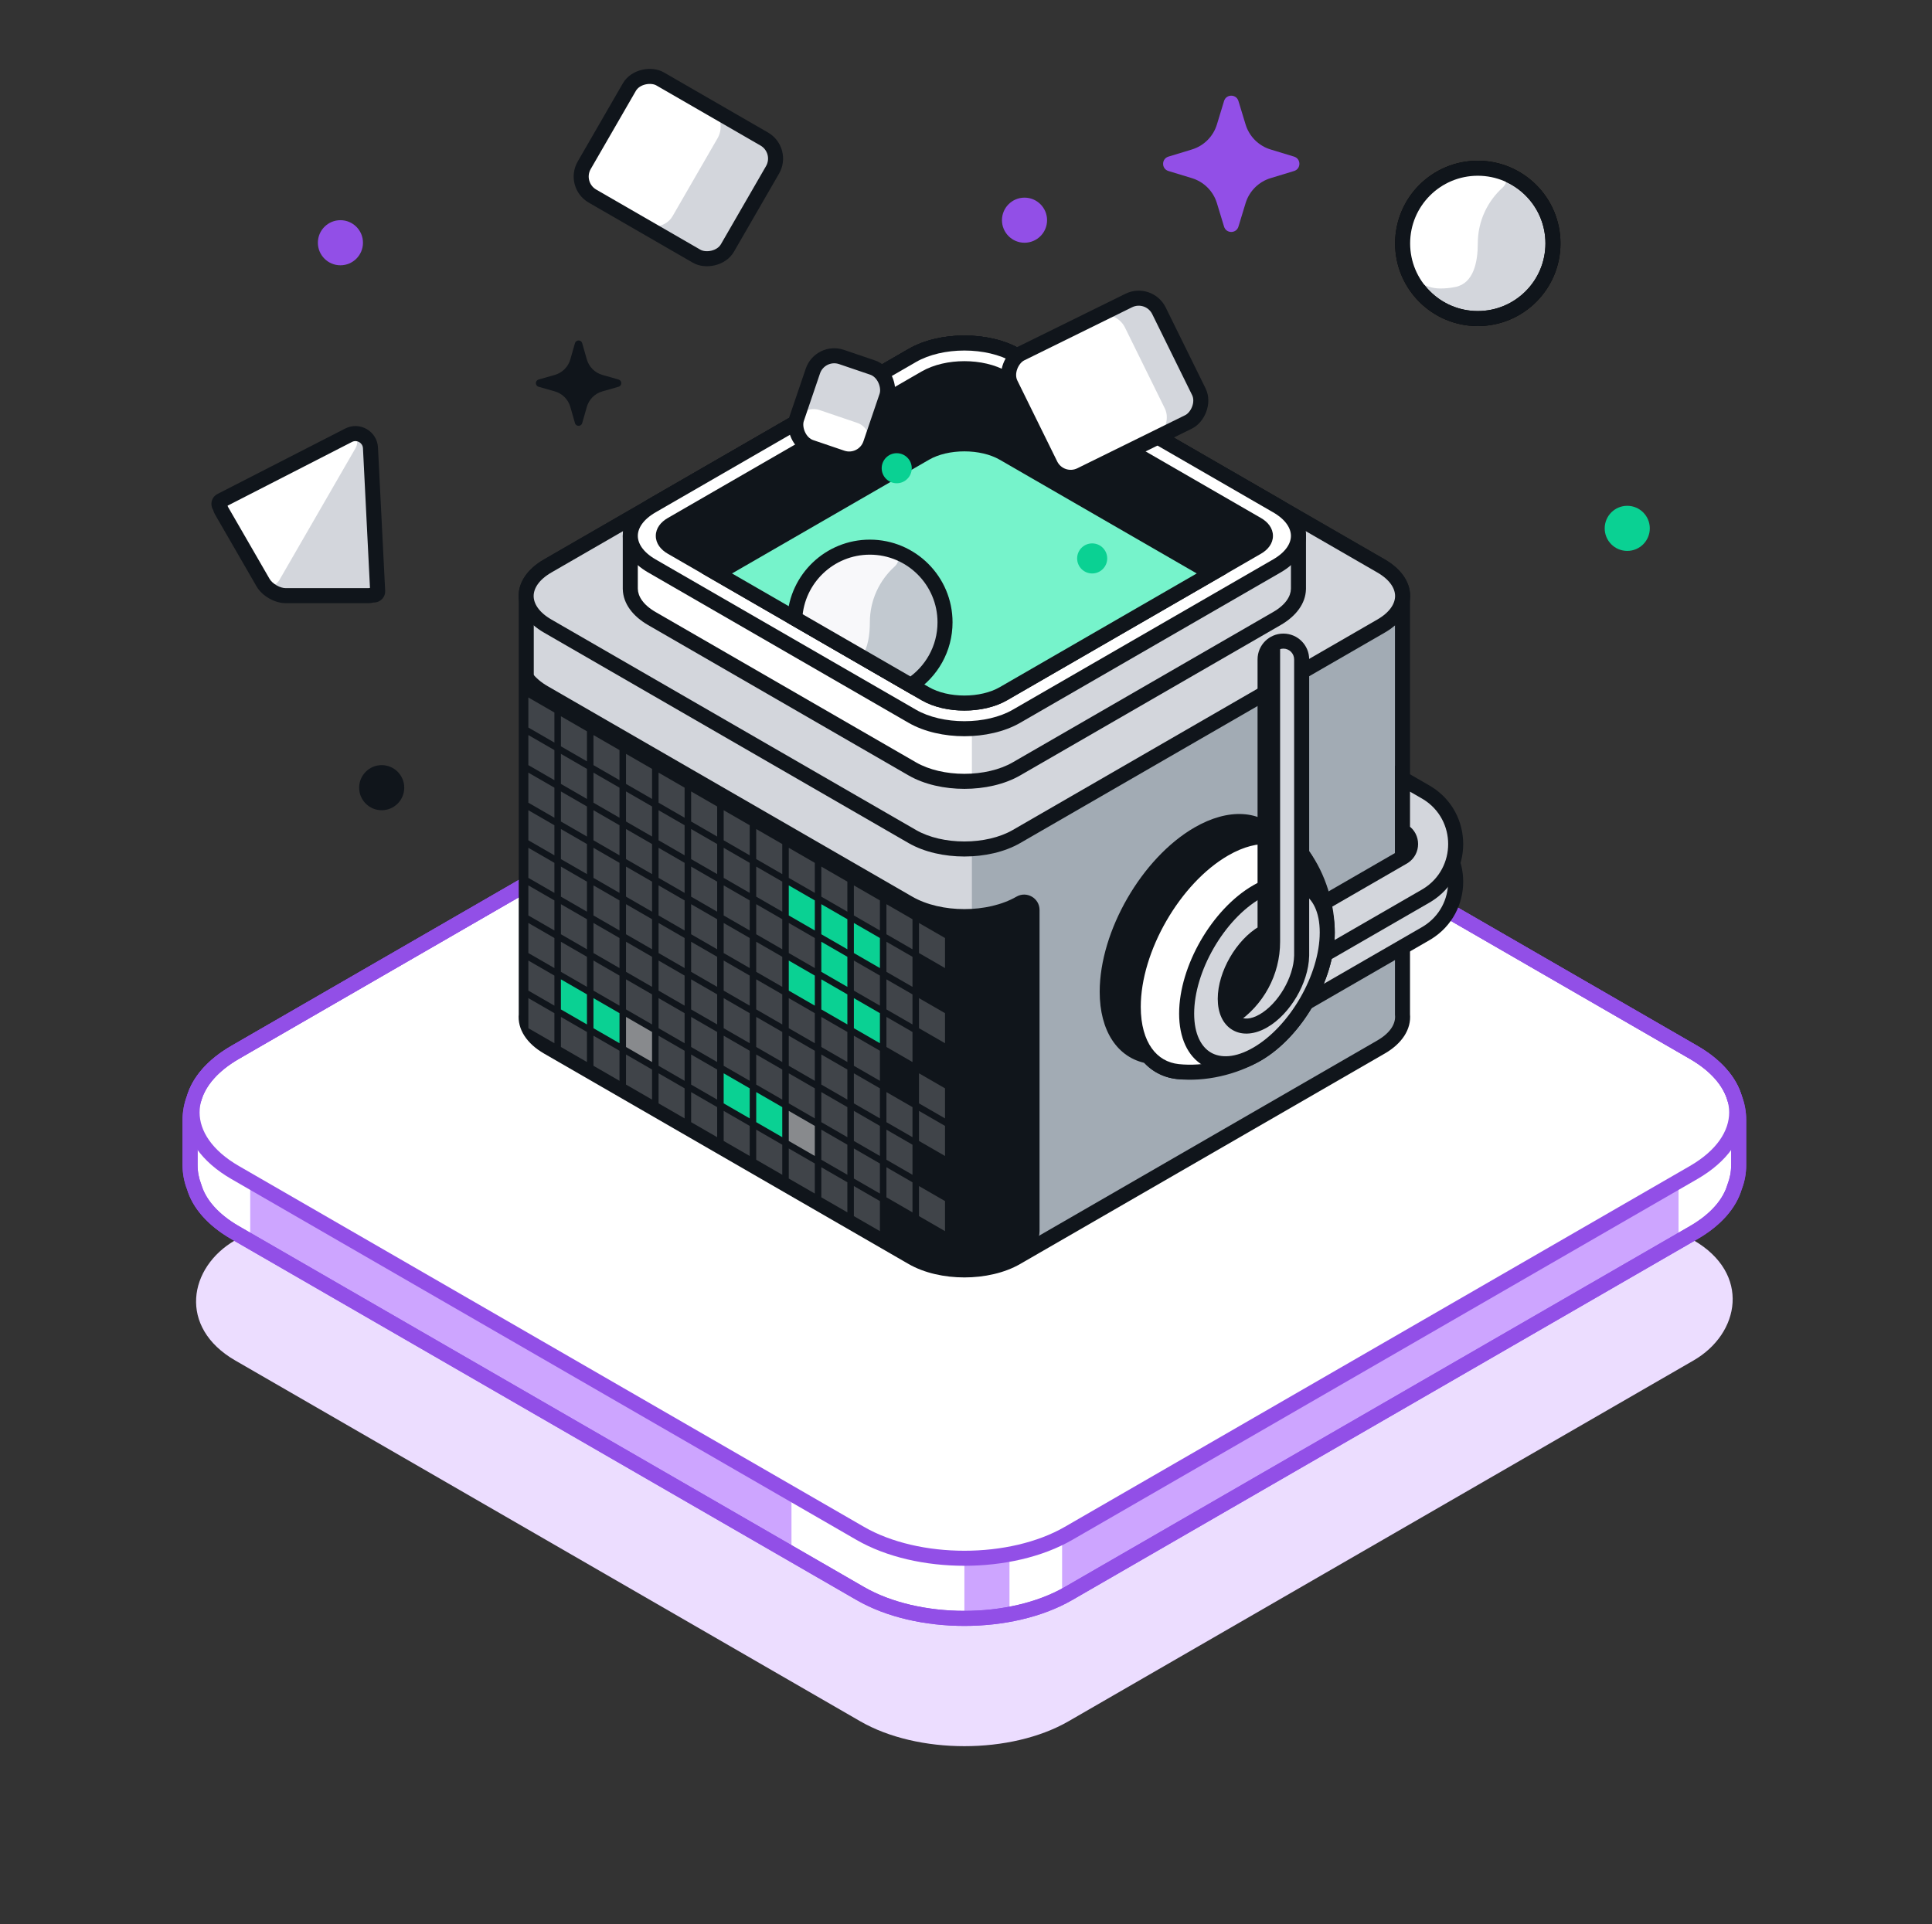 <svg width="257" height="256" viewBox="0 0 257 256" fill="none" xmlns="http://www.w3.org/2000/svg">
<rect x="0" y="0" width="257" height="256" fill="#333333" stroke="none"/>
<rect width="128" height="128" rx="16" transform="matrix(0.866 0.5 -0.866 0.5 128.284 109)" fill="#ECDDFF"/>
<path fill-rule="evenodd" clip-rule="evenodd" d="M114.428 92C122.08 87.582 134.488 87.582 142.141 92L225.279 140C228.263 141.723 230.083 143.863 230.74 146.095C231.091 146.995 231.284 147.975 231.284 149V155C231.284 156.025 231.091 157.005 230.74 157.906C230.083 160.137 228.263 162.277 225.279 164L142.141 212C134.488 216.418 122.08 216.418 114.428 212L31.289 164C28.306 162.277 26.485 160.137 25.828 157.905C25.477 157.005 25.284 156.025 25.284 155V149C25.284 147.975 25.477 146.995 25.828 146.095C26.485 143.863 28.305 141.723 31.289 140L114.428 92Z" fill="#CDA5FF"/>
<path d="M114.428 204C118.254 206.209 123.269 207.313 128.284 207.313V215.314C123.269 215.314 118.254 214.209 114.428 212L105.284 206.721V198.721L114.428 204ZM141.284 212.465C139.196 213.536 136.805 214.302 134.284 214.769V206.769C136.805 206.302 139.196 205.536 141.284 204.465V212.465ZM25.826 146.099C24.801 149.59 26.622 153.305 31.289 156L33.284 157.151V165.151L31.289 164C28.306 162.278 26.485 160.138 25.828 157.906C25.477 157.006 25.284 156.025 25.284 155V149C25.284 147.977 25.476 146.998 25.826 146.099ZM27.386 143.213C27.361 143.243 27.337 143.273 27.314 143.303C27.337 143.273 27.361 143.243 27.386 143.213Z" fill="white"/>
<path d="M225.279 140C228.263 141.722 230.083 143.862 230.74 146.094C231.091 146.995 231.284 147.975 231.284 149V155C231.284 156.024 231.091 157.005 230.74 157.906C230.083 160.137 228.263 162.277 225.279 164L223.284 165.151V138.848L225.279 140Z" fill="white"/>
<path d="M114.428 92C122.08 87.582 134.488 87.582 142.141 92L225.279 140C232.932 144.418 232.932 151.582 225.279 156L142.141 204C134.488 208.418 122.08 208.418 114.428 204L31.289 156C23.637 151.582 23.637 144.418 31.289 140L114.428 92Z" fill="white"/>
<path d="M31.289 140L30.789 139.134L31.289 140ZM114.428 204L113.928 204.866L114.428 204ZM225.279 140L224.779 140.866L225.279 140ZM142.141 92L141.641 92.866L224.779 140.866L225.279 140L225.779 139.134L142.641 91.134L142.141 92ZM225.279 156L224.779 155.134L141.641 203.134L142.141 204L142.641 204.866L225.779 156.866L225.279 156ZM114.428 204L114.928 203.134L31.789 155.134L31.289 156L30.789 156.866L113.928 204.866L114.428 204ZM31.289 140L31.789 140.866L114.928 92.866L114.428 92L113.928 91.134L30.789 139.134L31.289 140ZM31.289 156L31.789 155.134C28.145 153.03 26.55 150.412 26.55 148C26.55 145.588 28.145 142.97 31.789 140.866L31.289 140L30.789 139.134C26.781 141.448 24.55 144.621 24.55 148C24.55 151.379 26.781 154.552 30.789 156.866L31.289 156ZM142.141 204L141.641 203.134C138.002 205.235 133.17 206.314 128.284 206.314C123.398 206.314 118.566 205.235 114.928 203.134L114.428 204L113.928 204.866C117.942 207.184 123.14 208.314 128.284 208.314C133.428 208.314 138.626 207.184 142.641 204.866L142.141 204ZM225.279 140L224.779 140.866C228.423 142.97 230.019 145.588 230.019 148C230.019 150.412 228.423 153.03 224.779 155.134L225.279 156L225.779 156.866C229.788 154.552 232.019 151.379 232.019 148C232.019 144.621 229.788 141.448 225.779 139.134L225.279 140ZM142.141 92L142.641 91.134C138.626 88.816 133.428 87.686 128.284 87.686C123.14 87.686 117.942 88.816 113.928 91.134L114.428 92L114.928 92.866C118.566 90.765 123.398 89.686 128.284 89.686C133.17 89.686 138.002 90.765 141.641 92.866L142.141 92Z" fill="#924FE7"/>
<path d="M142.141 92L141.641 92.866L142.141 92ZM114.428 92L114.928 92.866L114.428 92ZM225.279 140L224.779 140.866L225.279 140ZM230.74 146.095L229.781 146.377L229.793 146.418L229.809 146.458L230.74 146.095ZM230.74 157.906L229.809 157.542L229.793 157.582L229.781 157.623L230.74 157.906ZM225.279 164L224.779 163.134L225.279 164ZM142.141 212L141.641 211.134L142.141 212ZM114.428 212L114.928 211.134L114.428 212ZM31.289 164L30.789 164.866L31.289 164ZM25.828 157.905L26.787 157.623L26.775 157.582L26.76 157.542L25.828 157.905ZM25.828 146.095L26.76 146.458L26.775 146.418L26.787 146.377L25.828 146.095ZM31.289 140L31.789 140.866H31.789L31.289 140ZM142.141 92L142.641 91.134C138.626 88.816 133.428 87.686 128.284 87.686C123.14 87.686 117.942 88.816 113.928 91.134L114.428 92L114.928 92.866C118.566 90.765 123.398 89.686 128.284 89.686C133.17 89.686 138.002 90.765 141.641 92.866L142.141 92ZM225.279 140L225.779 139.134L142.641 91.134L142.141 92L141.641 92.866L224.779 140.866L225.279 140ZM230.74 146.095L231.7 145.812C230.948 143.261 228.909 140.941 225.779 139.134L225.279 140L224.779 140.866C227.617 142.504 229.218 144.465 229.781 146.377L230.74 146.095ZM230.74 146.095L229.809 146.458C230.115 147.245 230.284 148.101 230.284 149H231.284H232.284C232.284 147.849 232.068 146.746 231.672 145.731L230.74 146.095ZM231.284 149H230.284V155H231.284H232.284V149H231.284ZM231.284 155H230.284C230.284 155.899 230.115 156.755 229.809 157.542L230.74 157.906L231.672 158.269C232.068 157.254 232.284 156.151 232.284 155H231.284ZM225.279 164L225.779 164.866C228.909 163.059 230.948 160.739 231.699 158.188L230.74 157.906L229.781 157.623C229.218 159.535 227.617 161.496 224.779 163.134L225.279 164ZM142.141 212L142.641 212.866L225.779 164.866L225.279 164L224.779 163.134L141.641 211.134L142.141 212ZM114.428 212L113.928 212.866C117.942 215.184 123.14 216.314 128.284 216.314C133.428 216.314 138.626 215.184 142.641 212.866L142.141 212L141.641 211.134C138.002 213.235 133.17 214.314 128.284 214.314C123.398 214.314 118.566 213.235 114.928 211.134L114.428 212ZM31.289 164L30.789 164.866L113.928 212.866L114.428 212L114.928 211.134L31.789 163.134L31.289 164ZM25.828 157.905L24.869 158.188C25.62 160.739 27.66 163.059 30.789 164.866L31.289 164L31.789 163.134C28.952 161.496 27.35 159.535 26.787 157.623L25.828 157.905ZM25.828 157.905L26.76 157.542C26.453 156.755 26.284 155.899 26.284 155H25.284H24.284C24.284 156.151 24.501 157.254 24.896 158.269L25.828 157.905ZM25.284 155H26.284V149H25.284H24.284V155H25.284ZM25.284 149H26.284C26.284 148.101 26.453 147.245 26.76 146.458L25.828 146.095L24.896 145.731C24.501 146.746 24.284 147.849 24.284 149H25.284ZM31.289 140L30.789 139.134C27.66 140.941 25.62 143.261 24.869 145.812L25.828 146.095L26.787 146.377C27.35 144.465 28.951 142.504 31.789 140.866L31.289 140ZM114.428 92L113.928 91.134L30.789 139.134L31.289 140L31.789 140.866L114.928 92.866L114.428 92Z" fill="#924FE7"/>
<path d="M142.141 92L141.641 92.866L142.141 92ZM114.428 92L114.928 92.866L114.428 92ZM225.279 140L224.779 140.866L225.279 140ZM230.74 146.095L229.781 146.377L229.793 146.418L229.809 146.458L230.74 146.095ZM230.74 157.906L229.809 157.542L229.793 157.582L229.781 157.623L230.74 157.906ZM225.279 164L224.779 163.134L225.279 164ZM142.141 212L141.641 211.134L142.141 212ZM114.428 212L114.928 211.134L114.428 212ZM31.289 164L30.789 164.866L31.289 164ZM25.828 157.905L26.787 157.623L26.775 157.582L26.76 157.542L25.828 157.905ZM25.828 146.095L26.76 146.458L26.775 146.418L26.787 146.377L25.828 146.095ZM31.289 140L31.789 140.866H31.789L31.289 140ZM142.141 92L142.641 91.134C138.626 88.816 133.428 87.686 128.284 87.686C123.14 87.686 117.942 88.816 113.928 91.134L114.428 92L114.928 92.866C118.566 90.765 123.398 89.686 128.284 89.686C133.17 89.686 138.002 90.765 141.641 92.866L142.141 92ZM225.279 140L225.779 139.134L142.641 91.134L142.141 92L141.641 92.866L224.779 140.866L225.279 140ZM230.74 146.095L231.7 145.812C230.948 143.261 228.909 140.941 225.779 139.134L225.279 140L224.779 140.866C227.617 142.504 229.218 144.465 229.781 146.377L230.74 146.095ZM230.74 146.095L229.809 146.458C230.115 147.245 230.284 148.101 230.284 149H231.284H232.284C232.284 147.849 232.068 146.746 231.672 145.731L230.74 146.095ZM231.284 149H230.284V155H231.284H232.284V149H231.284ZM231.284 155H230.284C230.284 155.899 230.115 156.755 229.809 157.542L230.74 157.906L231.672 158.269C232.068 157.254 232.284 156.151 232.284 155H231.284ZM225.279 164L225.779 164.866C228.909 163.059 230.948 160.739 231.699 158.188L230.74 157.906L229.781 157.623C229.218 159.535 227.617 161.496 224.779 163.134L225.279 164ZM142.141 212L142.641 212.866L225.779 164.866L225.279 164L224.779 163.134L141.641 211.134L142.141 212ZM114.428 212L113.928 212.866C117.942 215.184 123.14 216.314 128.284 216.314C133.428 216.314 138.626 215.184 142.641 212.866L142.141 212L141.641 211.134C138.002 213.235 133.17 214.314 128.284 214.314C123.398 214.314 118.566 213.235 114.928 211.134L114.428 212ZM31.289 164L30.789 164.866L113.928 212.866L114.428 212L114.928 211.134L31.789 163.134L31.289 164ZM25.828 157.905L24.869 158.188C25.62 160.739 27.66 163.059 30.789 164.866L31.289 164L31.789 163.134C28.952 161.496 27.35 159.535 26.787 157.623L25.828 157.905ZM25.828 157.905L26.76 157.542C26.453 156.755 26.284 155.899 26.284 155H25.284H24.284C24.284 156.151 24.501 157.254 24.896 158.269L25.828 157.905ZM25.284 155H26.284V149H25.284H24.284V155H25.284ZM25.284 149H26.284C26.284 148.101 26.453 147.245 26.76 146.458L25.828 146.095L24.896 145.731C24.501 146.746 24.284 147.849 24.284 149H25.284ZM31.289 140L30.789 139.134C27.66 140.941 25.62 143.261 24.869 145.812L25.828 146.095L26.787 146.377C27.35 144.465 28.951 142.504 31.789 140.866L31.289 140ZM114.428 92L113.928 91.134L30.789 139.134L31.289 140L31.789 140.866L114.928 92.866L114.428 92Z" fill="#924FE7"/>
<path fill-rule="evenodd" clip-rule="evenodd" d="M121.355 47.294C125.182 45.085 131.386 45.085 135.212 47.294L183.709 75.294C185.766 76.481 186.717 78.065 186.563 79.619V134.969C186.717 136.523 185.766 138.107 183.709 139.294L135.212 167.294C131.386 169.503 125.182 169.503 121.355 167.294L72.858 139.294C70.802 138.107 69.85 136.523 70.004 134.969L70.004 79.619C69.85 78.065 70.802 76.481 72.858 75.294L121.355 47.294Z" fill="#A2ABB4"/>
<path d="M121.356 47.294C123.524 46.042 126.455 45.5 129.285 45.667V168.92C126.455 169.086 123.524 168.545 121.356 167.294L72.859 139.294C70.802 138.107 69.851 136.523 70.005 134.969V79.619C69.851 78.065 70.802 76.481 72.859 75.294L121.356 47.294Z" fill="#D3D6DC"/>
<path d="M135.212 47.294L135.712 46.428V46.428L135.212 47.294ZM121.355 47.294L120.855 46.428V46.428L121.355 47.294ZM183.709 75.294L184.209 74.428L183.709 75.294ZM186.563 79.619L185.568 79.52L185.563 79.569V79.619H186.563ZM186.563 134.969H185.563V135.018L185.568 135.067L186.563 134.969ZM183.709 139.294L184.209 140.16V140.16L183.709 139.294ZM135.212 167.294L135.712 168.16L135.212 167.294ZM121.355 167.294L120.855 168.16L121.355 167.294ZM72.858 139.294L73.358 138.428H73.358L72.858 139.294ZM70.004 134.969L70.999 135.067L71.004 135.018V134.969H70.004ZM70.004 79.619H71.004V79.569L70.999 79.52L70.004 79.619ZM72.858 75.294L73.358 76.16H73.358L72.858 75.294ZM135.212 47.294L135.712 46.428C133.611 45.215 130.92 44.637 128.284 44.637C125.647 44.637 122.956 45.215 120.855 46.428L121.355 47.294L121.855 48.16C123.581 47.164 125.905 46.637 128.284 46.637C130.662 46.637 132.986 47.164 134.712 48.16L135.212 47.294ZM183.709 75.294L184.209 74.428L135.712 46.428L135.212 47.294L134.712 48.16L183.209 76.16L183.709 75.294ZM186.563 79.619L187.558 79.717C187.765 77.63 186.461 75.728 184.209 74.428L183.709 75.294L183.209 76.16C185.07 77.234 185.669 78.5 185.568 79.52L186.563 79.619ZM186.563 79.619H185.563V134.969H186.563H187.563V79.619H186.563ZM183.709 139.294L184.209 140.16C186.461 138.86 187.765 136.958 187.558 134.87L186.563 134.969L185.568 135.067C185.669 136.088 185.07 137.354 183.209 138.428L183.709 139.294ZM135.212 167.294L135.712 168.16L184.209 140.16L183.709 139.294L183.209 138.428L134.712 166.428L135.212 167.294ZM121.355 167.294L120.855 168.16C122.956 169.373 125.647 169.951 128.284 169.951C130.92 169.951 133.611 169.373 135.712 168.16L135.212 167.294L134.712 166.428C132.986 167.424 130.662 167.951 128.284 167.951C125.905 167.951 123.581 167.424 121.855 166.428L121.355 167.294ZM72.858 139.294L72.358 140.16L120.855 168.16L121.355 167.294L121.855 166.428L73.358 138.428L72.858 139.294ZM70.004 134.969L69.009 134.87C68.802 136.958 70.106 138.86 72.358 140.16L72.858 139.294L73.358 138.428C71.497 137.353 70.898 136.088 70.999 135.067L70.004 134.969ZM70.004 134.969H71.004V79.619H70.004H69.004L69.004 134.969H70.004ZM72.858 75.294L72.358 74.428C70.106 75.728 68.802 77.63 69.009 79.717L70.004 79.619L70.999 79.52C70.898 78.5 71.497 77.234 73.358 76.16L72.858 75.294ZM121.355 47.294L120.855 46.428L72.358 74.428L72.858 75.294L73.358 76.16L121.855 48.16L121.355 47.294Z" fill="#10151B"/>
<path d="M189.639 110.365L189.885 110.513C194.89 113.633 194.89 120.954 189.885 124.074L189.639 124.222L173.756 133.392L172.256 130.793L170.756 128.195L186.639 119.025L186.76 118.95C187.932 118.163 187.932 116.424 186.76 115.637L186.639 115.562L186.563 115.518V108.59L189.639 110.365Z" fill="#D3D6DC"/>
<path d="M189.639 110.365L190.153 109.507L190.146 109.503L190.139 109.499L189.639 110.365ZM189.885 110.513L190.414 109.664L190.406 109.659L190.399 109.655L189.885 110.513ZM189.885 124.074L190.399 124.932L190.406 124.927L190.414 124.923L189.885 124.074ZM189.639 124.222L190.139 125.088L190.146 125.084L190.153 125.079L189.639 124.222ZM173.756 133.392L172.89 133.892L173.39 134.758L174.256 134.258L173.756 133.392ZM172.256 130.793L173.122 130.293L173.122 130.293L172.256 130.793ZM170.756 128.195L170.256 127.329L169.39 127.829L169.89 128.695L170.756 128.195ZM186.639 119.025L187.139 119.891L187.153 119.883L187.166 119.875L186.639 119.025ZM186.76 118.95L187.287 119.8L187.302 119.79L187.317 119.78L186.76 118.95ZM186.76 115.637L187.317 114.807L187.302 114.797L187.287 114.787L186.76 115.637ZM186.639 115.562L187.166 114.712L187.155 114.705L187.143 114.698L186.639 115.562ZM186.563 115.518H185.563V116.091L186.059 116.381L186.563 115.518ZM186.563 108.59L187.063 107.724L185.563 106.858V108.59H186.563ZM189.639 110.365L189.125 111.223L189.371 111.37L189.885 110.513L190.399 109.655L190.153 109.507L189.639 110.365ZM189.885 110.513L189.356 111.361C193.733 114.09 193.733 120.497 189.356 123.226L189.885 124.074L190.414 124.923C196.047 121.411 196.047 113.176 190.414 109.664L189.885 110.513ZM189.885 124.074L189.371 123.216L189.125 123.364L189.639 124.222L190.153 125.079L190.399 124.932L189.885 124.074ZM189.639 124.222L189.139 123.356L173.256 132.526L173.756 133.392L174.256 134.258L190.139 125.088L189.639 124.222ZM173.756 133.392L174.622 132.892L173.122 130.293L172.256 130.793L171.39 131.293L172.89 133.892L173.756 133.392ZM172.256 130.793L173.122 130.293L171.622 127.695L170.756 128.195L169.89 128.695L171.39 131.293L172.256 130.793ZM170.756 128.195L171.256 129.061L187.139 119.891L186.639 119.025L186.139 118.159L170.256 127.329L170.756 128.195ZM186.639 119.025L187.166 119.875L187.287 119.8L186.76 118.95L186.232 118.101L186.111 118.176L186.639 119.025ZM186.76 118.95L187.317 119.78C189.079 118.597 189.079 115.99 187.317 114.807L186.76 115.637L186.202 116.467C186.784 116.858 186.784 117.729 186.202 118.12L186.76 118.95ZM186.76 115.637L187.287 114.787L187.166 114.712L186.639 115.562L186.111 116.411L186.232 116.486L186.76 115.637ZM186.639 115.562L187.143 114.698L187.068 114.654L186.563 115.518L186.059 116.381L186.134 116.425L186.639 115.562ZM186.563 115.518H187.563V108.59H186.563H185.563V115.518H186.563ZM186.563 108.59L186.063 109.456L189.139 111.231L189.639 110.365L190.139 109.499L187.063 107.724L186.563 108.59Z" fill="#10151B"/>
<path d="M189.639 105.365L189.885 105.513C194.89 108.634 194.89 115.954 189.885 119.074L189.639 119.222L173.756 128.392L172.256 125.793L170.756 123.196L186.639 114.026L186.76 113.95C187.932 113.163 187.932 111.424 186.76 110.637L186.639 110.562L186.563 110.518V103.59L189.639 105.365Z" fill="#D3D6DC"/>
<path d="M189.639 105.365L190.153 104.508L190.146 104.504L190.139 104.499L189.639 105.365ZM189.885 105.513L190.414 104.664L190.406 104.66L190.399 104.655L189.885 105.513ZM189.885 119.074L190.399 119.932L190.406 119.928L190.414 119.923L189.885 119.074ZM189.639 119.222L190.139 120.088L190.146 120.084L190.153 120.08L189.639 119.222ZM173.756 128.392L172.89 128.892L173.39 129.758L174.256 129.258L173.756 128.392ZM172.256 125.793L173.122 125.293L173.122 125.293L172.256 125.793ZM170.756 123.196L170.256 122.33L169.39 122.83L169.89 123.696L170.756 123.196ZM186.639 114.026L187.139 114.892L187.153 114.884L187.166 114.875L186.639 114.026ZM186.76 113.95L187.287 114.8L187.302 114.791L187.317 114.781L186.76 113.95ZM186.76 110.637L187.317 109.807L187.302 109.797L187.287 109.787L186.76 110.637ZM186.639 110.562L187.166 109.712L187.155 109.705L187.143 109.698L186.639 110.562ZM186.563 110.518H185.563V111.092L186.059 111.381L186.563 110.518ZM186.563 103.59L187.063 102.724L185.563 101.858V103.59H186.563ZM189.639 105.365L189.125 106.223L189.371 106.371L189.885 105.513L190.399 104.655L190.153 104.508L189.639 105.365ZM189.885 105.513L189.356 106.362C193.733 109.091 193.733 115.497 189.356 118.226L189.885 119.074L190.414 119.923C196.047 116.411 196.047 108.176 190.414 104.664L189.885 105.513ZM189.885 119.074L189.371 118.217L189.125 118.364L189.639 119.222L190.153 120.08L190.399 119.932L189.885 119.074ZM189.639 119.222L189.139 118.356L173.256 127.526L173.756 128.392L174.256 129.258L190.139 120.088L189.639 119.222ZM173.756 128.392L174.622 127.892L173.122 125.293L172.256 125.793L171.39 126.293L172.89 128.892L173.756 128.392ZM172.256 125.793L173.122 125.293L171.622 122.695L170.756 123.196L169.89 123.696L171.39 126.293L172.256 125.793ZM170.756 123.196L171.256 124.062L187.139 114.892L186.639 114.026L186.139 113.16L170.256 122.33L170.756 123.196ZM186.639 114.026L187.166 114.875L187.287 114.8L186.76 113.95L186.232 113.101L186.111 113.176L186.639 114.026ZM186.76 113.95L187.317 114.781C189.079 113.597 189.079 110.99 187.317 109.807L186.76 110.637L186.202 111.467C186.784 111.858 186.784 112.729 186.202 113.12L186.76 113.95ZM186.76 110.637L187.287 109.787L187.166 109.712L186.639 110.562L186.111 111.411L186.232 111.486L186.76 110.637ZM186.639 110.562L187.143 109.698L187.068 109.654L186.563 110.518L186.059 111.381L186.134 111.425L186.639 110.562ZM186.563 110.518H187.563V103.59H186.563H185.563V110.518H186.563ZM186.563 103.59L186.063 104.456L189.139 106.232L189.639 105.365L190.139 104.499L187.063 102.724L186.563 103.59Z" fill="#10151B"/>
<path fill-rule="evenodd" clip-rule="evenodd" d="M138.284 121.067C138.284 119.49 136.577 118.505 135.212 119.293C131.386 121.502 125.182 121.502 121.355 119.293L72.858 91.293C71.088 90.271 70.137 88.956 70.004 87.618L70.004 134.969C69.85 136.523 70.802 138.107 72.858 139.294L121.355 167.294C125.182 169.503 131.386 169.503 135.212 167.294L136.784 166.386C137.712 165.85 138.284 164.86 138.284 163.788V121.067Z" fill="#10151B"/>
<g clip-path="url(#clip0_5308_13615)">
<rect width="4" height="4" transform="matrix(0.866 0.5 -2.20305e-08 1 70.284 92.794)" fill="white" fill-opacity="0.2"/>
<rect width="4" height="4" transform="matrix(0.866 0.5 -2.20305e-08 1 74.614 95.294)" fill="white" fill-opacity="0.2"/>
<rect width="4" height="4" transform="matrix(0.866 0.5 -2.20305e-08 1 78.944 97.794)" fill="white" fill-opacity="0.2"/>
<rect width="4" height="4" transform="matrix(0.866 0.5 -2.20305e-08 1 83.274 100.294)" fill="white" fill-opacity="0.2"/>
<rect width="4" height="4" transform="matrix(0.866 0.5 -2.20305e-08 1 87.605 102.794)" fill="white" fill-opacity="0.2"/>
<rect width="4" height="4" transform="matrix(0.866 0.5 -2.20305e-08 1 91.935 105.294)" fill="white" fill-opacity="0.2"/>
<rect width="4" height="4" transform="matrix(0.866 0.5 -2.20305e-08 1 96.265 107.794)" fill="white" fill-opacity="0.2"/>
<rect width="4" height="4" transform="matrix(0.866 0.5 -2.20305e-08 1 100.595 110.294)" fill="white" fill-opacity="0.2"/>
<rect width="4" height="4" transform="matrix(0.866 0.5 -2.20305e-08 1 104.925 112.794)" fill="white" fill-opacity="0.2"/>
<rect width="4" height="4" transform="matrix(0.866 0.5 -2.20305e-08 1 109.255 115.294)" fill="white" fill-opacity="0.2"/>
<rect width="4" height="4" transform="matrix(0.866 0.5 -2.20305e-08 1 113.585 117.794)" fill="white" fill-opacity="0.2"/>
<rect width="4" height="4" transform="matrix(0.866 0.5 -2.20305e-08 1 117.916 120.294)" fill="white" fill-opacity="0.2"/>
<rect width="4" height="4" transform="matrix(0.866 0.5 -2.20305e-08 1 122.246 122.794)" fill="white" fill-opacity="0.2"/>
<rect width="4" height="4" transform="matrix(0.866 0.5 -2.20305e-08 1 70.284 97.794)" fill="white" fill-opacity="0.2"/>
<rect width="4" height="4" transform="matrix(0.866 0.5 -2.20305e-08 1 74.614 100.294)" fill="white" fill-opacity="0.2"/>
<rect width="4" height="4" transform="matrix(0.866 0.5 -2.20305e-08 1 78.944 102.794)" fill="white" fill-opacity="0.2"/>
<rect width="4" height="4" transform="matrix(0.866 0.5 -2.20305e-08 1 83.274 105.294)" fill="white" fill-opacity="0.2"/>
<rect width="4" height="4" transform="matrix(0.866 0.5 -2.20305e-08 1 87.605 107.794)" fill="white" fill-opacity="0.2"/>
<rect width="4" height="4" transform="matrix(0.866 0.5 -2.20305e-08 1 91.935 110.294)" fill="white" fill-opacity="0.2"/>
<rect width="4" height="4" transform="matrix(0.866 0.5 -2.20305e-08 1 96.265 112.794)" fill="white" fill-opacity="0.2"/>
<rect width="4" height="4" transform="matrix(0.866 0.5 -2.20305e-08 1 100.595 115.294)" fill="white" fill-opacity="0.2"/>
<rect width="4" height="4" transform="matrix(0.866 0.5 -2.20305e-08 1 104.925 117.794)" fill="#0AD193"/>
<rect width="4" height="4" transform="matrix(0.866 0.5 -2.20305e-08 1 109.255 120.294)" fill="#0AD193"/>
<rect width="4" height="4" transform="matrix(0.866 0.5 -2.20305e-08 1 113.585 122.794)" fill="#0AD193"/>
<rect width="4" height="4" transform="matrix(0.866 0.5 -2.20305e-08 1 117.916 125.294)" fill="white" fill-opacity="0.2"/>
<rect width="4" height="4" transform="matrix(0.866 0.5 -2.20305e-08 1 70.284 102.794)" fill="white" fill-opacity="0.2"/>
<rect width="4" height="4" transform="matrix(0.866 0.5 -2.20305e-08 1 74.614 105.294)" fill="white" fill-opacity="0.2"/>
<rect width="4" height="4" transform="matrix(0.866 0.5 -2.20305e-08 1 78.944 107.794)" fill="white" fill-opacity="0.2"/>
<rect width="4" height="4" transform="matrix(0.866 0.5 -2.20305e-08 1 83.274 110.294)" fill="white" fill-opacity="0.2"/>
<rect width="4" height="4" transform="matrix(0.866 0.5 -2.20305e-08 1 87.605 112.794)" fill="white" fill-opacity="0.2"/>
<rect width="4" height="4" transform="matrix(0.866 0.5 -2.20305e-08 1 91.935 115.294)" fill="white" fill-opacity="0.2"/>
<rect width="4" height="4" transform="matrix(0.866 0.5 -2.20305e-08 1 96.265 117.794)" fill="white" fill-opacity="0.2"/>
<rect width="4" height="4" transform="matrix(0.866 0.5 -2.20305e-08 1 100.595 120.294)" fill="white" fill-opacity="0.2"/>
<rect width="4" height="4" transform="matrix(0.866 0.5 -2.20305e-08 1 104.925 122.794)" fill="white" fill-opacity="0.2"/>
<rect width="4" height="4" transform="matrix(0.866 0.5 -2.20305e-08 1 109.255 125.294)" fill="#0AD193"/>
<rect width="4" height="4" transform="matrix(0.866 0.5 -2.20305e-08 1 113.585 127.794)" fill="white" fill-opacity="0.2"/>
<rect width="4" height="4" transform="matrix(0.866 0.5 -2.20305e-08 1 117.916 130.294)" fill="white" fill-opacity="0.2"/>
<rect width="4" height="4" transform="matrix(0.866 0.5 -2.20305e-08 1 122.246 132.794)" fill="white" fill-opacity="0.2"/>
<rect width="4" height="4" transform="matrix(0.866 0.5 -2.20305e-08 1 70.284 107.794)" fill="white" fill-opacity="0.2"/>
<rect width="4" height="4" transform="matrix(0.866 0.5 -2.20305e-08 1 74.614 110.294)" fill="white" fill-opacity="0.2"/>
<rect width="4" height="4" transform="matrix(0.866 0.5 -2.20305e-08 1 78.944 112.794)" fill="white" fill-opacity="0.2"/>
<rect width="4" height="4" transform="matrix(0.866 0.5 -2.20305e-08 1 83.274 115.294)" fill="white" fill-opacity="0.2"/>
<rect width="4" height="4" transform="matrix(0.866 0.5 -2.20305e-08 1 87.605 117.794)" fill="white" fill-opacity="0.2"/>
<rect width="4" height="4" transform="matrix(0.866 0.5 -2.20305e-08 1 91.935 120.294)" fill="white" fill-opacity="0.2"/>
<rect width="4" height="4" transform="matrix(0.866 0.5 -2.20305e-08 1 96.265 122.794)" fill="white" fill-opacity="0.2"/>
<rect width="4" height="4" transform="matrix(0.866 0.5 -2.20305e-08 1 100.595 125.294)" fill="white" fill-opacity="0.2"/>
<rect width="4" height="4" transform="matrix(0.866 0.5 -2.20305e-08 1 104.925 127.794)" fill="#0AD193"/>
<rect width="4" height="4" transform="matrix(0.866 0.5 -2.20305e-08 1 109.255 130.294)" fill="#0AD193"/>
<rect width="4" height="4" transform="matrix(0.866 0.5 -2.20305e-08 1 113.585 132.794)" fill="#0AD193"/>
<rect width="4" height="4" transform="matrix(0.866 0.5 -2.20305e-08 1 117.916 135.294)" fill="white" fill-opacity="0.2"/>
<rect width="4" height="4" transform="matrix(0.866 0.5 -2.20305e-08 1 70.284 112.794)" fill="white" fill-opacity="0.2"/>
<rect width="4" height="4" transform="matrix(0.866 0.5 -2.20305e-08 1 74.614 115.294)" fill="white" fill-opacity="0.2"/>
<rect width="4" height="4" transform="matrix(0.866 0.5 -2.20305e-08 1 78.944 117.794)" fill="white" fill-opacity="0.2"/>
<rect width="4" height="4" transform="matrix(0.866 0.5 -2.20305e-08 1 83.274 120.294)" fill="white" fill-opacity="0.2"/>
<rect width="4" height="4" transform="matrix(0.866 0.5 -2.20305e-08 1 87.605 122.794)" fill="white" fill-opacity="0.2"/>
<rect width="4" height="4" transform="matrix(0.866 0.5 -2.20305e-08 1 91.935 125.294)" fill="white" fill-opacity="0.2"/>
<rect width="4" height="4" transform="matrix(0.866 0.5 -2.20305e-08 1 96.265 127.794)" fill="white" fill-opacity="0.2"/>
<rect width="4" height="4" transform="matrix(0.866 0.5 -2.20305e-08 1 100.595 130.294)" fill="white" fill-opacity="0.2"/>
<rect width="4" height="4" transform="matrix(0.866 0.5 -2.20305e-08 1 104.925 132.794)" fill="white" fill-opacity="0.2"/>
<rect width="4" height="4" transform="matrix(0.866 0.5 -2.20305e-08 1 109.255 135.294)" fill="white" fill-opacity="0.2"/>
<rect width="4" height="4" transform="matrix(0.866 0.5 -2.20305e-08 1 113.585 137.794)" fill="white" fill-opacity="0.2"/>
<rect width="4" height="4" transform="matrix(0.866 0.5 -2.20305e-08 1 122.246 142.794)" fill="white" fill-opacity="0.2"/>
<rect width="4" height="4" transform="matrix(0.866 0.5 -2.20305e-08 1 70.284 117.794)" fill="white" fill-opacity="0.2"/>
<rect width="4" height="4" transform="matrix(0.866 0.5 -2.20305e-08 1 74.614 120.294)" fill="white" fill-opacity="0.2"/>
<rect width="4" height="4" transform="matrix(0.866 0.5 -2.20305e-08 1 78.944 122.794)" fill="white" fill-opacity="0.2"/>
<rect width="4" height="4" transform="matrix(0.866 0.5 -2.20305e-08 1 83.274 125.294)" fill="white" fill-opacity="0.2"/>
<rect width="4" height="4" transform="matrix(0.866 0.5 -2.20305e-08 1 87.605 127.794)" fill="white" fill-opacity="0.2"/>
<rect width="4" height="4" transform="matrix(0.866 0.5 -2.20305e-08 1 91.935 130.294)" fill="white" fill-opacity="0.2"/>
<rect width="4" height="4" transform="matrix(0.866 0.5 -2.20305e-08 1 96.265 132.794)" fill="white" fill-opacity="0.2"/>
<rect width="4" height="4" transform="matrix(0.866 0.5 -2.20305e-08 1 100.595 135.294)" fill="white" fill-opacity="0.2"/>
<rect width="4" height="4" transform="matrix(0.866 0.5 -2.20305e-08 1 104.925 137.794)" fill="white" fill-opacity="0.2"/>
<rect width="4" height="4" transform="matrix(0.866 0.5 -2.20305e-08 1 109.255 140.294)" fill="white" fill-opacity="0.2"/>
<rect width="4" height="4" transform="matrix(0.866 0.5 -2.20305e-08 1 113.585 142.794)" fill="white" fill-opacity="0.2"/>
<rect width="4" height="4" transform="matrix(0.866 0.5 -2.20305e-08 1 117.916 145.294)" fill="white" fill-opacity="0.2"/>
<rect width="4" height="4" transform="matrix(0.866 0.5 -2.20305e-08 1 122.246 147.794)" fill="white" fill-opacity="0.2"/>
<rect width="4" height="4" transform="matrix(0.866 0.5 -2.20305e-08 1 70.284 122.794)" fill="white" fill-opacity="0.2"/>
<rect width="4" height="4" transform="matrix(0.866 0.5 -2.20305e-08 1 74.614 125.294)" fill="white" fill-opacity="0.2"/>
<rect width="4" height="4" transform="matrix(0.866 0.5 -2.20305e-08 1 78.944 127.794)" fill="white" fill-opacity="0.2"/>
<rect width="4" height="4" transform="matrix(0.866 0.5 -2.20305e-08 1 83.274 130.294)" fill="white" fill-opacity="0.2"/>
<rect width="4" height="4" transform="matrix(0.866 0.5 -2.20305e-08 1 87.605 132.794)" fill="white" fill-opacity="0.2"/>
<rect width="4" height="4" transform="matrix(0.866 0.5 -2.20305e-08 1 91.935 135.294)" fill="white" fill-opacity="0.2"/>
<rect width="4" height="4" transform="matrix(0.866 0.5 -2.20305e-08 1 96.265 137.794)" fill="white" fill-opacity="0.2"/>
<rect width="4" height="4" transform="matrix(0.866 0.5 -2.20305e-08 1 100.595 140.294)" fill="white" fill-opacity="0.2"/>
<rect width="4" height="4" transform="matrix(0.866 0.5 -2.20305e-08 1 104.925 142.794)" fill="white" fill-opacity="0.2"/>
<rect width="4" height="4" transform="matrix(0.866 0.5 -2.20305e-08 1 109.255 145.294)" fill="white" fill-opacity="0.2"/>
<rect width="4" height="4" transform="matrix(0.866 0.5 -2.20305e-08 1 113.585 147.794)" fill="white" fill-opacity="0.2"/>
<rect width="4" height="4" transform="matrix(0.866 0.5 -2.20305e-08 1 117.916 150.294)" fill="white" fill-opacity="0.2"/>
<rect width="4" height="4" transform="matrix(0.866 0.5 -2.20305e-08 1 70.284 127.794)" fill="white" fill-opacity="0.2"/>
<rect width="4" height="4" transform="matrix(0.866 0.5 -2.20305e-08 1 74.614 130.294)" fill="#0AD193"/>
<rect width="4" height="4" transform="matrix(0.866 0.5 -2.20305e-08 1 78.944 132.794)" fill="#0AD193"/>
<rect width="4" height="4" transform="matrix(0.866 0.5 -2.20305e-08 1 83.274 135.294)" fill="white" fill-opacity="0.5"/>
<rect width="4" height="4" transform="matrix(0.866 0.5 -2.20305e-08 1 87.605 137.794)" fill="white" fill-opacity="0.2"/>
<rect width="4" height="4" transform="matrix(0.866 0.5 -2.20305e-08 1 91.935 140.294)" fill="white" fill-opacity="0.2"/>
<rect width="4" height="4" transform="matrix(0.866 0.5 -2.20305e-08 1 96.265 142.794)" fill="#0AD193"/>
<rect width="4" height="4" transform="matrix(0.866 0.5 -2.20305e-08 1 100.595 145.294)" fill="#0AD193"/>
<rect width="4" height="4" transform="matrix(0.866 0.5 -2.20305e-08 1 104.925 147.794)" fill="white" fill-opacity="0.5"/>
<rect width="4" height="4" transform="matrix(0.866 0.5 -2.20305e-08 1 109.255 150.294)" fill="white" fill-opacity="0.2"/>
<rect width="4" height="4" transform="matrix(0.866 0.5 -2.20305e-08 1 113.585 152.794)" fill="white" fill-opacity="0.2"/>
<rect width="4" height="4" transform="matrix(0.866 0.5 -2.20305e-08 1 117.916 155.294)" fill="white" fill-opacity="0.2"/>
<rect width="4" height="4" transform="matrix(0.866 0.5 -2.20305e-08 1 122.246 157.794)" fill="white" fill-opacity="0.2"/>
<rect width="4" height="4" transform="matrix(0.866 0.5 -2.20305e-08 1 70.284 132.794)" fill="white" fill-opacity="0.2"/>
<rect width="4" height="4" transform="matrix(0.866 0.5 -2.20305e-08 1 74.614 135.294)" fill="white" fill-opacity="0.2"/>
<rect width="4" height="4" transform="matrix(0.866 0.5 -2.20305e-08 1 78.944 137.794)" fill="white" fill-opacity="0.2"/>
<rect width="4" height="4" transform="matrix(0.866 0.5 -2.20305e-08 1 83.274 140.294)" fill="white" fill-opacity="0.2"/>
<rect width="4" height="4" transform="matrix(0.866 0.5 -2.20305e-08 1 87.605 142.794)" fill="white" fill-opacity="0.2"/>
<rect width="4" height="4" transform="matrix(0.866 0.5 -2.20305e-08 1 91.935 145.294)" fill="white" fill-opacity="0.2"/>
<rect width="4" height="4" transform="matrix(0.866 0.5 -2.20305e-08 1 96.265 147.794)" fill="white" fill-opacity="0.2"/>
<rect width="4" height="4" transform="matrix(0.866 0.5 -2.20305e-08 1 100.595 150.294)" fill="white" fill-opacity="0.2"/>
<rect width="4" height="4" transform="matrix(0.866 0.5 -2.20305e-08 1 104.925 152.794)" fill="white" fill-opacity="0.2"/>
<rect width="4" height="4" transform="matrix(0.866 0.5 -2.20305e-08 1 109.255 155.294)" fill="white" fill-opacity="0.2"/>
<rect width="4" height="4" transform="matrix(0.866 0.5 -2.20305e-08 1 113.585 157.794)" fill="white" fill-opacity="0.2"/>
</g>
<path d="M121.355 47.294C125.182 45.085 131.386 45.085 135.212 47.294L183.709 75.294C187.536 77.503 187.536 81.085 183.709 83.294L135.212 111.294C131.386 113.503 125.182 113.503 121.355 111.294L72.858 83.294C69.032 81.085 69.032 77.503 72.858 75.294L121.355 47.294Z" fill="#D3D6DC"/>
<path d="M72.858 83.294L73.358 82.428L72.858 83.294ZM72.858 75.294L73.358 76.16L72.858 75.294ZM135.212 111.294L134.712 110.428L135.212 111.294ZM121.355 111.294L120.855 112.16L121.355 111.294ZM183.709 75.294L183.209 76.16L183.709 75.294ZM183.709 83.294L184.209 84.16L183.709 83.294ZM121.355 47.294L120.855 46.428L121.355 47.294ZM135.212 47.294L134.712 48.16L183.209 76.16L183.709 75.294L184.209 74.428L135.712 46.428L135.212 47.294ZM183.709 83.294L183.209 82.428L134.712 110.428L135.212 111.294L135.712 112.16L184.209 84.16L183.709 83.294ZM121.355 111.294L121.855 110.428L73.358 82.428L72.858 83.294L72.358 84.16L120.855 112.16L121.355 111.294ZM72.858 75.294L73.358 76.16L121.855 48.16L121.355 47.294L120.855 46.428L72.358 74.428L72.858 75.294ZM72.858 83.294L73.358 82.428C71.627 81.429 70.988 80.259 70.988 79.294C70.988 78.329 71.627 77.159 73.358 76.16L72.858 75.294L72.358 74.428C70.263 75.638 68.988 77.363 68.988 79.294C68.988 81.225 70.263 82.95 72.358 84.16L72.858 83.294ZM135.212 111.294L134.712 110.428C132.986 111.424 130.662 111.951 128.284 111.951C125.905 111.951 123.581 111.424 121.855 110.428L121.355 111.294L120.855 112.16C122.956 113.373 125.647 113.951 128.284 113.951C130.92 113.951 133.611 113.373 135.712 112.16L135.212 111.294ZM183.709 75.294L183.209 76.16C184.94 77.159 185.579 78.329 185.579 79.294C185.579 80.259 184.94 81.429 183.209 82.428L183.709 83.294L184.209 84.16C186.305 82.95 187.579 81.225 187.579 79.294C187.579 77.363 186.305 75.638 184.209 74.428L183.709 75.294ZM135.212 47.294L135.712 46.428C133.611 45.215 130.92 44.637 128.284 44.637C125.647 44.637 122.956 45.215 120.855 46.428L121.355 47.294L121.855 48.16C123.581 47.164 125.905 46.637 128.284 46.637C130.662 46.637 132.986 47.164 134.712 48.16L135.212 47.294Z" fill="#10151B"/>
<path fill-rule="evenodd" clip-rule="evenodd" d="M121.356 47.293C125.182 45.084 131.386 45.084 135.212 47.293L169.853 67.293C171.776 68.403 172.733 69.86 172.723 71.316C172.724 71.323 172.725 71.33 172.725 71.338V78.359C172.725 78.368 172.724 78.377 172.722 78.385C172.682 79.802 171.726 81.213 169.853 82.294L135.212 102.294C131.386 104.503 125.182 104.503 121.356 102.294L86.715 82.294C84.841 81.213 83.885 79.802 83.846 78.385C83.844 78.377 83.843 78.368 83.843 78.359V71.338C83.843 71.331 83.844 71.324 83.845 71.318C83.834 69.862 84.79 68.404 86.715 67.293L121.356 47.293Z" fill="#D3D6DC"/>
<path d="M121.355 47.293C123.523 46.041 126.455 45.499 129.284 45.666V103.92C126.455 104.087 123.523 103.546 121.355 102.294L86.715 82.294C84.842 81.213 83.885 79.802 83.846 78.385C83.844 78.377 83.843 78.368 83.843 78.359V71.338C83.843 71.331 83.844 71.325 83.845 71.319C83.834 69.862 84.791 68.404 86.715 67.293L121.355 47.293Z" fill="white"/>
<path d="M135.212 47.293L134.712 48.159V48.159L135.212 47.293ZM121.356 47.293L121.856 48.159L121.356 47.293ZM169.853 67.293L170.353 66.427L169.853 67.293ZM172.723 71.316L171.723 71.309L171.722 71.425L171.748 71.538L172.723 71.316ZM172.722 78.385L171.757 78.123L171.725 78.238L171.722 78.358L172.722 78.385ZM169.853 82.294L170.353 83.16L169.853 82.294ZM135.212 102.294L135.712 103.16L135.212 102.294ZM121.356 102.294L120.856 103.16L121.356 102.294ZM86.715 82.294L86.215 83.16H86.215L86.715 82.294ZM83.846 78.385L84.846 78.357L84.843 78.24L84.812 78.126L83.846 78.385ZM83.845 71.318L84.824 71.519L84.846 71.416L84.845 71.31L83.845 71.318ZM86.715 67.293L86.215 66.427L86.715 67.293ZM135.212 47.293L135.712 46.427C133.611 45.214 130.92 44.636 128.284 44.636C125.647 44.636 122.956 45.214 120.856 46.427L121.356 47.293L121.856 48.159C123.581 47.163 125.905 46.636 128.284 46.636C130.662 46.636 132.987 47.163 134.712 48.159L135.212 47.293ZM169.853 67.293L170.353 66.427L135.712 46.427L135.212 47.293L134.712 48.159L169.353 68.159L169.853 67.293ZM172.723 71.316L173.723 71.323C173.736 69.38 172.459 67.643 170.353 66.427L169.853 67.293L169.353 68.159C171.093 69.163 171.729 70.34 171.723 71.309L172.723 71.316ZM172.723 71.316L171.748 71.538C171.733 71.473 171.725 71.406 171.725 71.338H172.725H173.725C173.725 71.255 173.716 71.173 173.698 71.094L172.723 71.316ZM172.725 71.338H171.725V78.359H172.725H173.725V71.338H172.725ZM172.725 78.359H171.725C171.725 78.279 171.736 78.199 171.757 78.123L172.722 78.385L173.687 78.648C173.712 78.555 173.725 78.458 173.725 78.359H172.725ZM169.853 82.294L170.353 83.16C172.405 81.976 173.669 80.298 173.721 78.413L172.722 78.385L171.722 78.358C171.696 79.306 171.048 80.45 169.353 81.428L169.853 82.294ZM135.212 102.294L135.712 103.16L170.353 83.16L169.853 82.294L169.353 81.428L134.712 101.428L135.212 102.294ZM121.356 102.294L120.856 103.16C122.957 104.373 125.647 104.951 128.284 104.951C130.92 104.951 133.611 104.373 135.712 103.16L135.212 102.294L134.712 101.428C132.987 102.424 130.662 102.951 128.284 102.951C125.905 102.951 123.581 102.424 121.856 101.428L121.356 102.294ZM86.715 82.294L86.215 83.16L120.856 103.16L121.356 102.294L121.856 101.428L87.215 81.428L86.715 82.294ZM83.846 78.385L82.847 78.413C82.899 80.298 84.163 81.975 86.215 83.16L86.715 82.294L87.215 81.428C85.52 80.45 84.872 79.306 84.846 78.357L83.846 78.385ZM83.846 78.385L84.812 78.126C84.832 78.202 84.843 78.28 84.843 78.359H83.843H82.843C82.843 78.456 82.856 78.552 82.88 78.644L83.846 78.385ZM83.843 78.359H84.843V71.338H83.843H82.843V78.359H83.843ZM83.843 71.338H84.843C84.843 71.399 84.837 71.46 84.824 71.519L83.845 71.318L82.865 71.116C82.85 71.189 82.843 71.263 82.843 71.338H83.843ZM86.715 67.293L86.215 66.427C84.107 67.643 82.83 69.382 82.845 71.326L83.845 71.318L84.845 71.31C84.837 70.341 85.473 69.164 87.215 68.159L86.715 67.293ZM121.356 47.293L120.856 46.427L86.215 66.427L86.715 67.293L87.215 68.159L121.856 48.159L121.356 47.293Z" fill="#10151B"/>
<path d="M121.356 47.293C125.182 45.084 131.386 45.084 135.212 47.293L169.853 67.293C173.679 69.502 173.679 73.084 169.853 75.293L135.212 95.293C131.386 97.502 125.182 97.502 121.355 95.293L86.715 75.293C82.888 73.084 82.888 69.502 86.715 67.293L121.356 47.293Z" fill="white"/>
<path d="M86.715 75.293L86.215 76.159L86.715 75.293ZM86.715 67.293L86.215 66.427L86.715 67.293ZM135.212 95.293L134.712 94.427L135.212 95.293ZM121.355 95.293L121.855 94.427L121.355 95.293ZM169.853 67.293L170.353 66.427L169.853 67.293ZM169.853 75.293L170.353 76.159L169.853 75.293ZM135.212 47.293L134.712 48.159L135.212 47.293ZM121.356 47.293L121.856 48.159L121.356 47.293ZM135.212 47.293L134.712 48.159L169.353 68.159L169.853 67.293L170.353 66.427L135.712 46.427L135.212 47.293ZM169.853 75.293L169.353 74.427L134.712 94.427L135.212 95.293L135.712 96.159L170.353 76.159L169.853 75.293ZM121.355 95.293L121.855 94.427L87.215 74.427L86.715 75.293L86.215 76.159L120.855 96.159L121.355 95.293ZM86.715 67.293L87.215 68.159L121.856 48.159L121.356 47.293L120.856 46.427L86.215 66.427L86.715 67.293ZM86.715 75.293L87.215 74.427C85.484 73.427 84.845 72.257 84.845 71.293C84.845 70.328 85.484 69.158 87.215 68.159L86.715 67.293L86.215 66.427C84.119 67.636 82.845 69.362 82.845 71.293C82.845 73.224 84.119 74.949 86.215 76.159L86.715 75.293ZM135.212 95.293L134.712 94.427C132.987 95.423 130.662 95.949 128.284 95.949C125.905 95.949 123.581 95.423 121.855 94.427L121.355 95.293L120.855 96.159C122.956 97.372 125.647 97.949 128.284 97.949C130.92 97.949 133.611 97.372 135.712 96.159L135.212 95.293ZM169.853 67.293L169.353 68.159C171.084 69.158 171.723 70.328 171.723 71.293C171.723 72.257 171.084 73.427 169.353 74.427L169.853 75.293L170.353 76.159C172.448 74.949 173.723 73.224 173.723 71.293C173.723 69.362 172.448 67.636 170.353 66.427L169.853 67.293ZM135.212 47.293L135.712 46.427C133.611 45.214 130.92 44.636 128.284 44.636C125.647 44.636 122.956 45.214 120.856 46.427L121.356 47.293L121.856 48.159C123.581 47.163 125.905 46.636 128.284 46.636C130.662 46.636 132.987 47.163 134.712 48.159L135.212 47.293Z" fill="#10151B"/>
<path d="M123.087 50.293C125.957 48.636 130.61 48.636 133.48 50.293L167.255 69.793C168.69 70.621 168.69 71.964 167.255 72.793L133.48 92.293C130.61 93.95 125.957 93.95 123.087 92.293L89.312 72.793C87.878 71.964 87.878 70.621 89.312 69.793L123.087 50.293Z" fill="#10151B"/>
<path d="M89.312 72.793L89.812 71.927L89.312 72.793ZM89.312 69.793L89.812 70.659L89.312 69.793ZM133.48 92.293L133.98 93.159L133.48 92.293ZM123.087 92.293L122.587 93.159L123.087 92.293ZM167.255 69.793L166.755 70.659L167.255 69.793ZM167.255 72.793L166.755 71.927L167.255 72.793ZM133.48 50.293L133.98 49.427L133.48 50.293ZM123.087 50.293L122.587 49.427L123.087 50.293ZM133.48 50.293L132.98 51.159L166.755 70.659L167.255 69.793L167.755 68.927L133.98 49.427L133.48 50.293ZM167.255 72.793L166.755 71.927L132.98 91.427L133.48 92.293L133.98 93.159L167.755 73.659L167.255 72.793ZM123.087 92.293L123.587 91.427L89.812 71.927L89.312 72.793L88.812 73.659L122.587 93.159L123.087 92.293ZM89.312 69.793L89.812 70.659L123.587 51.159L123.087 50.293L122.587 49.427L88.812 68.927L89.312 69.793ZM89.312 72.793L89.812 71.927C89.277 71.618 89.236 71.352 89.236 71.293C89.236 71.233 89.277 70.968 89.812 70.659L89.312 69.793L88.812 68.927C87.913 69.446 87.236 70.267 87.236 71.293C87.236 72.319 87.913 73.139 88.812 73.659L89.312 72.793ZM133.48 92.293L132.98 91.427C131.733 92.147 130.035 92.535 128.284 92.535C126.532 92.535 124.835 92.147 123.587 91.427L123.087 92.293L122.587 93.159C124.21 94.096 126.274 94.535 128.284 94.535C130.293 94.535 132.357 94.096 133.98 93.159L133.48 92.293ZM167.255 69.793L166.755 70.659C167.29 70.968 167.331 71.233 167.331 71.293C167.331 71.352 167.29 71.618 166.755 71.927L167.255 72.793L167.755 73.659C168.654 73.139 169.331 72.319 169.331 71.293C169.331 70.267 168.654 69.446 167.755 68.927L167.255 69.793ZM133.48 50.293L133.98 49.427C132.357 48.49 130.293 48.05 128.284 48.05C126.274 48.05 124.21 48.49 122.587 49.427L123.087 50.293L123.587 51.159C124.835 50.439 126.532 50.05 128.284 50.05C130.035 50.05 131.733 50.439 132.98 51.159L133.48 50.293Z" fill="#10151B"/>
<path fill-rule="evenodd" clip-rule="evenodd" d="M161.192 76.293L133.48 92.293C130.61 93.95 125.957 93.95 123.088 92.293L95.375 76.293L123.088 60.293C125.957 58.636 130.61 58.636 133.48 60.293L161.192 76.293Z" fill="#76F3CB"/>
<path d="M161.192 76.293L161.692 77.159L163.192 76.293L161.692 75.427L161.192 76.293ZM133.48 92.293L133.98 93.159L133.48 92.293ZM123.088 92.293L122.588 93.159L123.088 92.293ZM95.375 76.293L94.875 75.427L93.375 76.293L94.875 77.159L95.375 76.293ZM123.088 60.293L123.588 61.159L123.088 60.293ZM133.48 60.293L132.98 61.159L133.48 60.293ZM161.192 76.293L160.692 75.427L132.98 91.427L133.48 92.293L133.98 93.159L161.692 77.159L161.192 76.293ZM133.48 92.293L132.98 91.427C131.733 92.147 130.035 92.535 128.284 92.535C126.532 92.535 124.835 92.147 123.588 91.427L123.088 92.293L122.588 93.159C124.21 94.096 126.274 94.535 128.284 94.535C130.293 94.535 132.357 94.096 133.98 93.159L133.48 92.293ZM123.088 92.293L123.588 91.427L95.875 75.427L95.375 76.293L94.875 77.159L122.588 93.159L123.088 92.293ZM95.375 76.293L95.875 77.159L123.588 61.159L123.088 60.293L122.588 59.427L94.875 75.427L95.375 76.293ZM123.088 60.293L123.588 61.159C124.835 60.439 126.532 60.05 128.284 60.05C130.035 60.05 131.733 60.439 132.98 61.159L133.48 60.293L133.98 59.427C132.357 58.49 130.293 58.05 128.284 58.05C126.274 58.05 124.21 58.49 122.588 59.427L123.088 60.293ZM133.48 60.293L132.98 61.159L160.692 77.159L161.192 76.293L161.692 75.427L133.98 59.427L133.48 60.293Z" fill="#10151B"/>
<circle cx="145.284" cy="74.294" r="2" fill="#0AD193"/>
<circle cx="119.284" cy="62.294" r="2" fill="#0AD193"/>
<path d="M159.408 110.95C163.642 108.506 167.368 108.861 169.536 111.406C172.826 112.01 174.997 115.06 174.997 119.95C174.997 127.682 169.569 137.084 162.873 140.95C158.638 143.395 154.911 143.04 152.743 140.493C149.455 139.888 147.284 136.839 147.284 131.95C147.284 124.218 152.712 114.816 159.408 110.95Z" fill="#10151B"/>
<path d="M159.408 110.95L158.908 110.084L158.908 110.084L159.408 110.95ZM169.536 111.406L168.775 112.055L169.006 112.325L169.355 112.39L169.536 111.406ZM174.997 119.95H175.997V119.95L174.997 119.95ZM162.873 140.95L163.373 141.816L163.373 141.816L162.873 140.95ZM152.743 140.493L153.505 139.845L153.274 139.574L152.924 139.509L152.743 140.493ZM147.284 131.95L146.284 131.95V131.95H147.284ZM159.408 110.95L159.908 111.816C163.904 109.509 167.037 110.015 168.775 112.055L169.536 111.406L170.297 110.757C167.698 107.707 163.38 107.502 158.908 110.084L159.408 110.95ZM169.536 111.406L169.355 112.39C171.992 112.874 173.997 115.335 173.997 119.95L174.997 119.95L175.997 119.95C175.997 114.786 173.66 111.147 169.717 110.422L169.536 111.406ZM174.997 119.95H173.997C173.997 123.599 172.709 127.711 170.58 131.4C168.45 135.088 165.533 138.259 162.373 140.084L162.873 140.95L163.373 141.816C166.909 139.774 170.054 136.312 172.312 132.4C174.571 128.488 175.997 124.033 175.997 119.95H174.997ZM162.873 140.95L162.373 140.084C158.376 142.391 155.242 141.886 153.505 139.845L152.743 140.493L151.982 141.141C154.581 144.194 158.9 144.398 163.373 141.816L162.873 140.95ZM152.743 140.493L152.924 139.509C150.288 139.024 148.284 136.564 148.284 131.95H147.284H146.284C146.284 137.114 148.621 140.751 152.562 141.476L152.743 140.493ZM147.284 131.95L148.284 131.95C148.284 128.301 149.572 124.189 151.701 120.5C153.831 116.812 156.748 113.641 159.908 111.816L159.408 110.95L158.908 110.084C155.372 112.125 152.228 115.588 149.969 119.5C147.711 123.412 146.284 127.867 146.284 131.95L147.284 131.95Z" fill="#10151B"/>
<path d="M162.872 112.95C167.317 110.384 171.202 110.902 173.312 113.802C175.399 116.668 176.556 120.505 176.556 124.051C176.556 130.015 172.368 137.268 167.202 140.25C164.133 142.022 160.232 142.939 156.708 142.566C153.14 142.189 150.748 139.083 150.748 133.95C150.748 126.218 156.176 116.816 162.872 112.95Z" fill="white"/>
<path d="M162.872 112.95L162.372 112.084L162.372 112.084L162.872 112.95ZM150.748 133.95L149.748 133.95V133.95H150.748ZM162.872 112.95L163.372 113.816C165.468 112.606 167.342 112.175 168.872 112.322C170.379 112.466 171.618 113.172 172.504 114.39L173.312 113.802L174.121 113.213C172.897 111.531 171.138 110.529 169.063 110.331C167.011 110.135 164.721 110.728 162.372 112.084L162.872 112.95ZM176.556 124.051L175.556 124.051C175.556 126.816 174.578 129.949 172.95 132.769C171.322 135.588 169.097 138.001 166.702 139.384L167.202 140.25L167.702 141.116C170.473 139.516 172.925 136.812 174.682 133.769C176.439 130.725 177.556 127.25 177.556 124.051L176.556 124.051ZM156.708 142.566L156.813 141.572C155.315 141.414 154.083 140.694 153.204 139.461C152.313 138.21 151.748 136.37 151.748 133.95H150.748H149.748C149.748 136.663 150.38 138.943 151.576 140.622C152.785 142.32 154.533 143.342 156.602 143.561L156.708 142.566ZM150.748 133.95L151.748 133.95C151.748 130.301 153.036 126.189 155.165 122.5C157.295 118.812 160.212 115.641 163.372 113.816L162.872 112.95L162.372 112.084C158.836 114.125 155.692 117.588 153.433 121.5C151.175 125.412 149.748 129.867 149.748 133.95L150.748 133.95ZM167.202 140.25L166.702 139.384C163.801 141.059 160.111 141.921 156.813 141.572L156.708 142.566L156.602 143.561C160.353 143.957 164.464 142.985 167.702 141.116L167.202 140.25ZM173.312 113.802L172.504 114.39C174.456 117.072 175.556 120.7 175.556 124.051H176.556H177.556C177.556 120.311 176.341 116.264 174.121 113.213L173.312 113.802Z" fill="#10151B"/>
<path d="M167.202 118.651C172.368 115.668 176.556 118.086 176.556 124.051C176.555 130.016 172.368 137.268 167.202 140.25C162.037 143.232 157.85 140.815 157.85 134.851C157.85 128.886 162.037 121.633 167.202 118.651Z" fill="#D3D6DC"/>
<path d="M167.202 118.651L166.702 117.785L166.702 117.785L167.202 118.651ZM176.556 124.051L177.556 124.051V124.051H176.556ZM167.202 140.25L167.702 141.116L167.702 141.116L167.202 140.25ZM157.85 134.851H156.85V134.851L157.85 134.851ZM167.202 118.651L167.702 119.517C170.103 118.131 172.042 118.126 173.316 118.862C174.59 119.597 175.556 121.279 175.556 124.051H176.556H177.556C177.556 120.858 176.427 118.349 174.316 117.13C172.205 115.911 169.467 116.188 166.702 117.785L167.202 118.651ZM176.556 124.051L175.556 124.051C175.556 126.816 174.578 129.949 172.95 132.769C171.322 135.589 169.097 138.002 166.702 139.384L167.202 140.25L167.702 141.116C170.473 139.517 172.925 136.812 174.682 133.769C176.439 130.726 177.556 127.25 177.556 124.051L176.556 124.051ZM167.202 140.25L166.702 139.384C164.302 140.77 162.363 140.775 161.089 140.039C159.815 139.304 158.85 137.623 158.85 134.851L157.85 134.851L156.85 134.851C156.85 138.043 157.978 140.553 160.089 141.771C162.2 142.99 164.937 142.712 167.702 141.116L167.202 140.25ZM157.85 134.851H158.85C158.85 132.085 159.827 128.952 161.455 126.132C163.083 123.312 165.307 120.899 167.702 119.517L167.202 118.651L166.702 117.785C163.932 119.384 161.48 122.089 159.723 125.132C157.966 128.176 156.85 131.652 156.85 134.851H157.85Z" fill="#10151B"/>
<path d="M173.15 127.177C173.15 127.178 173.149 127.179 173.148 127.178C173.147 127.178 173.146 127.179 173.146 127.18C173.072 130.388 170.828 134.224 168.068 135.818C165.262 137.438 162.987 136.125 162.987 132.884C162.987 129.644 165.262 125.704 168.068 124.083C168.2 124.007 168.284 123.869 168.284 123.718V87.727C168.284 86.383 169.374 85.294 170.717 85.294C172.061 85.294 173.15 86.383 173.15 87.727V127.177Z" fill="#10151B"/>
<path d="M170.718 85.294C172.061 85.294 173.15 86.383 173.15 87.727V127.177L173.148 127.178L173.146 127.18C173.072 130.388 170.828 134.224 168.068 135.818C166.644 136.64 165.357 136.705 164.435 136.147C168.045 133.77 170.284 129.711 170.284 125.292V85.335C170.425 85.31 170.57 85.294 170.718 85.294Z" fill="#D3D6DC"/>
<path d="M168.068 135.818L168.568 136.684L168.568 136.684L168.068 135.818ZM162.987 132.884L161.987 132.884V132.884H162.987ZM173.146 127.18L172.147 127.157L173.146 127.18ZM173.146 127.18L172.147 127.157C172.114 128.553 171.602 130.15 170.752 131.598C169.901 133.048 168.763 134.262 167.568 134.952L168.068 135.818L168.568 136.684C170.133 135.78 171.497 134.28 172.477 132.611C173.457 130.941 174.104 129.015 174.146 127.203L173.146 127.18ZM168.068 135.818L167.568 134.952C166.347 135.657 165.476 135.597 164.975 135.308C164.474 135.018 163.987 134.294 163.987 132.884H162.987H161.987C161.987 134.715 162.638 136.267 163.975 137.04C165.313 137.812 166.983 137.599 168.568 136.684L168.068 135.818ZM162.987 132.884L163.987 132.884C163.987 131.481 164.487 129.857 165.342 128.376C166.197 126.895 167.353 125.651 168.568 124.949L168.068 124.083L167.568 123.217C165.977 124.136 164.594 125.672 163.61 127.376C162.626 129.08 161.987 131.047 161.987 132.884L162.987 132.884ZM168.284 123.718H169.284V87.727H168.284H167.284V123.718H168.284ZM173.15 87.727H172.15V127.177H173.15H174.15V87.727H173.15ZM170.717 85.294V86.294C171.509 86.294 172.15 86.936 172.15 87.727H173.15H174.15C174.15 85.831 172.613 84.294 170.717 84.294V85.294ZM168.284 87.727H169.284C169.284 86.936 169.926 86.294 170.717 86.294V85.294V84.294C168.821 84.294 167.284 85.831 167.284 87.727H168.284ZM173.148 127.178L173.391 126.208C172.779 126.055 172.162 126.504 172.147 127.157L173.146 127.18L174.146 127.203C174.131 127.854 173.516 128.301 172.906 128.149L173.148 127.178ZM168.068 124.083L168.568 124.949C168.99 124.706 169.284 124.248 169.284 123.718H168.284H167.284C167.284 123.491 167.409 123.309 167.568 123.217L168.068 124.083ZM173.148 127.178L172.906 128.149C173.538 128.307 174.15 127.828 174.15 127.177H173.15H172.15C172.15 126.528 172.761 126.051 173.391 126.208L173.148 127.178Z" fill="#10151B"/>
<path d="M46.372 57.905C47.664 57.243 49.209 58.135 49.282 59.585L50.236 78.637C50.253 78.99 49.916 79.234 49.599 79.141C49.425 79.207 49.218 79.246 48.98 79.246L37.992 79.245C36.888 79.245 35.545 78.47 34.993 77.513L29.498 67.998C29.38 67.792 29.309 67.594 29.28 67.411C29.038 67.183 29.08 66.767 29.395 66.605L46.372 57.905Z" fill="#D3D6DC"/>
<path d="M37.171 77.156C36.682 78.004 35.5 78.331 35.011 77.482L29.517 67.967C29.312 67.613 29.015 67.168 29.191 66.8C29.236 66.707 29.31 66.627 29.413 66.574L46.39 57.874C47.356 57.38 47.838 58.681 47.295 59.62L37.171 77.156Z" fill="white"/>
<path d="M46.371 57.906L45.915 57.016L45.915 57.016L46.371 57.906ZM49.282 59.586L48.283 59.636L48.283 59.636L49.282 59.586ZM50.236 78.637L51.235 78.587L51.235 78.587L50.236 78.637ZM49.597 79.141L49.882 78.182L49.558 78.086L49.242 78.206L49.597 79.141ZM48.98 79.246L48.98 80.246L48.98 80.246L48.98 79.246ZM37.993 79.246L37.993 80.246L37.993 80.246L37.993 79.246ZM34.992 77.514L34.126 78.014L34.126 78.014L34.992 77.514ZM29.498 67.998L28.632 68.498L28.632 68.498L29.498 67.998ZM29.28 67.412L30.267 67.251L30.213 66.915L29.964 66.682L29.28 67.412ZM29.396 66.605L29.852 67.495L29.852 67.495L29.396 66.605ZM46.371 57.906L46.827 58.795C47.473 58.464 48.246 58.911 48.283 59.636L49.282 59.586L50.28 59.536C50.171 57.361 47.853 56.022 45.915 57.016L46.371 57.906ZM49.282 59.586L48.283 59.636L49.238 78.687L50.236 78.637L51.235 78.587L50.28 59.536L49.282 59.586ZM50.236 78.637L49.237 78.686C49.219 78.322 49.568 78.089 49.882 78.182L49.597 79.141L49.312 80.099C50.261 80.382 51.288 79.66 51.235 78.587L50.236 78.637ZM49.597 79.141L49.242 78.206C49.191 78.225 49.107 78.246 48.98 78.246L48.98 79.246L48.98 80.246C49.329 80.246 49.656 80.188 49.952 80.076L49.597 79.141ZM48.98 79.246L48.98 78.246L37.992 78.246L37.993 79.246L37.993 80.246L48.98 80.246L48.98 79.246ZM37.993 79.246L37.993 78.246C37.657 78.246 37.217 78.122 36.785 77.873C36.354 77.624 36.026 77.304 35.858 77.014L34.992 77.514L34.126 78.014C34.511 78.68 35.13 79.227 35.785 79.605C36.44 79.983 37.223 80.246 37.993 80.246L37.993 79.246ZM34.992 77.514L35.858 77.014L30.364 67.498L29.498 67.998L28.632 68.498L34.126 78.014L34.992 77.514ZM29.498 67.998L30.364 67.498C30.3 67.386 30.276 67.303 30.267 67.251L29.28 67.412L28.294 67.573C28.345 67.887 28.459 68.198 28.632 68.498L29.498 67.998ZM29.28 67.412L29.964 66.682C30.207 66.909 30.175 67.329 29.852 67.495L29.396 66.605L28.94 65.715C27.983 66.205 27.868 67.46 28.597 68.142L29.28 67.412ZM29.396 66.605L29.852 67.495L46.827 58.795L46.371 57.906L45.915 57.016L28.94 65.715L29.396 66.605Z" fill="#10151B"/>
<circle cx="196.58" cy="32.382" r="10" fill="#D3D6DC" stroke="black" stroke-width="2"/>
<path fill-rule="evenodd" clip-rule="evenodd" d="M199.89 24.95C200.345 24.54 200.533 23.882 200.225 23.353C200.082 23.108 199.854 22.927 199.584 22.842C198.636 22.543 197.627 22.383 196.58 22.383C191.057 22.383 186.58 26.86 186.58 32.382C186.58 33.138 186.664 33.875 186.823 34.583C187.318 36.79 189.318 38.382 191.58 38.382C192.282 38.382 192.966 38.31 193.627 38.173C196.033 37.672 196.58 34.84 196.58 32.382C196.58 29.432 197.858 26.781 199.89 24.95Z" fill="white"/>
<circle cx="196.58" cy="32.382" r="10" stroke="#10151B" stroke-width="2"/>
<path fill-rule="evenodd" clip-rule="evenodd" d="M121.16 91.18L105.724 82.267C105.998 76.99 110.364 72.794 115.71 72.794C121.233 72.794 125.71 77.272 125.71 82.794C125.71 86.307 123.899 89.396 121.16 91.18Z" fill="#C2C9D0"/>
<path fill-rule="evenodd" clip-rule="evenodd" d="M114.602 87.393L105.724 82.267C105.998 76.99 110.364 72.794 115.71 72.794C116.757 72.794 117.766 72.955 118.714 73.254C118.984 73.338 119.212 73.52 119.355 73.765C119.663 74.294 119.475 74.952 119.019 75.362C116.988 77.192 115.71 79.844 115.71 82.794C115.71 84.426 115.469 86.223 114.602 87.393Z" fill="#F8F8FA"/>
<path d="M121.16 91.18L120.66 92.046L121.192 92.353L121.706 92.018L121.16 91.18ZM105.724 82.267L104.725 82.216L104.693 82.827L105.224 83.133L105.724 82.267ZM121.16 91.18L121.66 90.314L106.224 81.401L105.724 82.267L105.224 83.133L120.66 92.046L121.16 91.18ZM105.724 82.267L106.722 82.319C106.969 77.57 110.899 73.794 115.71 73.794V72.794V71.794C109.829 71.794 105.026 76.409 104.725 82.216L105.724 82.267ZM115.71 72.794V73.794C120.68 73.794 124.71 77.824 124.71 82.794H125.71H126.71C126.71 76.719 121.785 71.794 115.71 71.794V72.794ZM125.71 82.794H124.71C124.71 85.954 123.082 88.735 120.614 90.342L121.16 91.18L121.706 92.018C124.716 90.057 126.71 86.659 126.71 82.794H125.71Z" fill="#10151B"/>
<rect x="76.213" y="24.588" width="18" height="22" rx="3" transform="rotate(-60 76.213 24.588)" fill="#D3D6DC"/>
<rect x="76.213" y="24.588" width="18" height="13.564" rx="3" transform="rotate(-60 76.213 24.588)" fill="white"/>
<rect x="76.213" y="24.588" width="18" height="22" rx="3" transform="rotate(-60 76.213 24.588)" stroke="#10151B" stroke-width="2"/>
<rect x="141.06" y="64.523" width="18" height="22" rx="3" transform="rotate(-116.221 141.06 64.523)" fill="#D3D6DC"/>
<rect x="141.06" y="64.523" width="18" height="16.959" rx="3" transform="rotate(-116.221 141.06 64.523)" fill="white"/>
<rect x="141.06" y="64.523" width="18" height="22" rx="3" transform="rotate(-116.221 141.06 64.523)" stroke="#10151B" stroke-width="2"/>
<rect x="114.837" y="61.874" width="10.376" height="12.682" rx="3" transform="rotate(-161.221 114.837 61.874)" fill="#D3D6DC"/>
<rect x="114.837" y="61.874" width="10.376" height="5.057" rx="2.529" transform="rotate(-161.221 114.837 61.874)" fill="white"/>
<rect x="114.837" y="61.874" width="10.376" height="12.682" rx="3" transform="rotate(-161.221 114.837 61.874)" stroke="#10151B" stroke-width="2"/>
<path d="M162.827 13.438C163.115 12.493 164.454 12.493 164.741 13.438L165.691 16.559C166.176 18.154 167.424 19.402 169.019 19.887L172.141 20.837C173.086 21.125 173.086 22.464 172.141 22.751L169.019 23.701C167.424 24.186 166.176 25.434 165.691 27.029L164.741 30.151C164.454 31.096 163.115 31.096 162.827 30.151L161.877 27.029C161.392 25.434 160.144 24.186 158.549 23.701L155.428 22.751C154.483 22.464 154.483 21.125 155.428 20.837L158.55 19.887C160.144 19.402 161.392 18.154 161.877 16.559L162.827 13.438Z" fill="#924FE7"/>
<path d="M76.483 45.657C76.622 45.173 77.307 45.173 77.445 45.657L78.062 47.816C78.347 48.812 79.126 49.591 80.122 49.876L82.281 50.493C82.765 50.632 82.765 51.317 82.281 51.455L80.123 52.072C79.126 52.356 78.346 53.136 78.062 54.133L77.445 56.291C77.307 56.775 76.621 56.775 76.483 56.291L75.866 54.132C75.581 53.136 74.802 52.356 73.805 52.072L71.647 51.455C71.163 51.317 71.163 50.632 71.647 50.493L73.806 49.876C74.802 49.591 75.581 48.812 75.866 47.816L76.483 45.657Z" fill="#10151B"/>
<circle cx="50.774" cy="104.794" r="3" fill="#10151B"/>
<circle cx="45.284" cy="32.294" r="3" fill="#924FE7"/>
<circle cx="216.461" cy="70.294" r="3" fill="#0AD193"/>
<circle cx="136.284" cy="29.294" r="3" fill="#924FE7"/>
<defs>
<clipPath id="clip0_5308_13615">
<rect width="64" height="44" fill="white" transform="matrix(0.866 0.5 -2.20305e-08 1 70.284 92.794)"/>
</clipPath>
</defs>
</svg>
